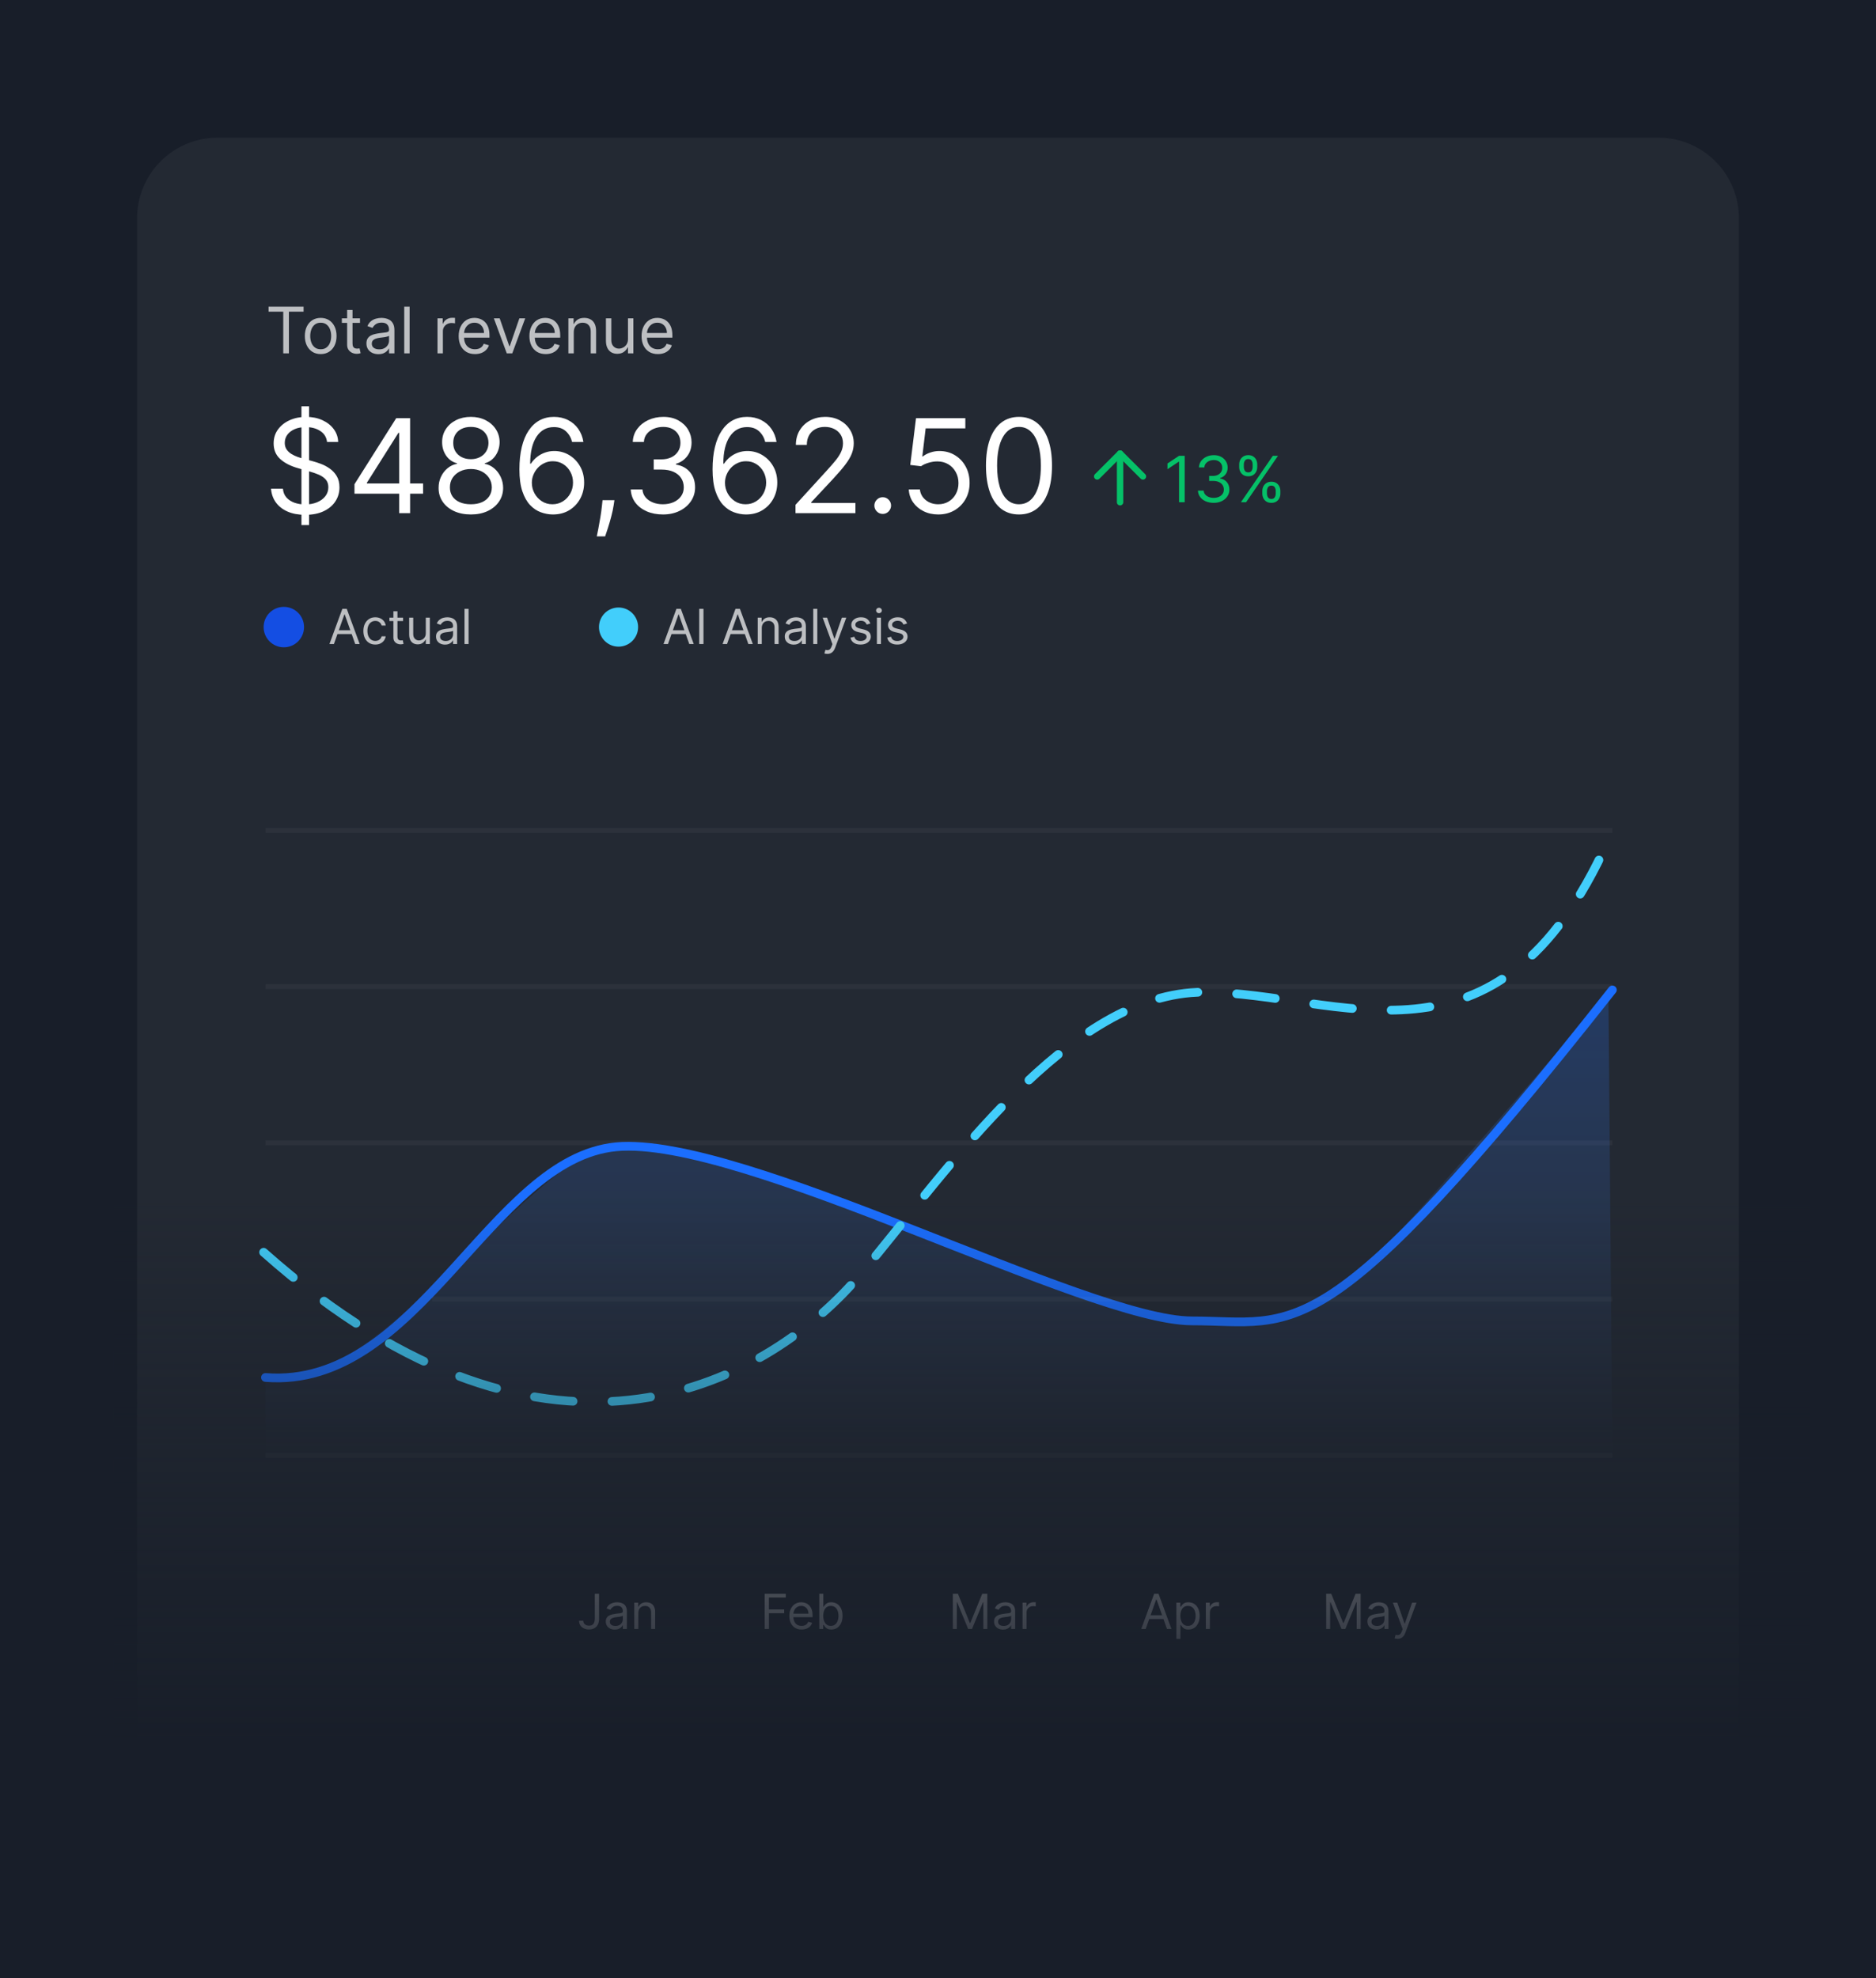 <svg width="388" height="409" viewBox="0 0 388 409" fill="none" xmlns="http://www.w3.org/2000/svg">
<rect width="388" height="409" fill="#181E29"/>
<path d="M28.355 45.125C28.355 35.923 35.815 28.464 45.017 28.464H342.985C352.186 28.464 359.646 35.923 359.646 45.125V366.617C359.646 375.818 352.186 383.278 342.985 383.278H45.017C35.815 383.278 28.355 375.818 28.355 366.617V45.125Z" fill="white" fill-opacity="0.05"/>
<path opacity="0.7" d="M55.547 64.442V63.405H62.785V64.442H59.751V73.056H58.582V64.442H55.547ZM66.329 73.207C65.676 73.207 65.102 73.051 64.609 72.74C64.119 72.429 63.736 71.994 63.459 71.435C63.186 70.875 63.049 70.222 63.049 69.474C63.049 68.72 63.186 68.062 63.459 67.5C63.736 66.938 64.119 66.501 64.609 66.19C65.102 65.879 65.676 65.723 66.329 65.723C66.983 65.723 67.554 65.879 68.044 66.19C68.537 66.501 68.921 66.938 69.194 67.5C69.471 68.062 69.609 68.72 69.609 69.474C69.609 70.222 69.471 70.875 69.194 71.435C68.921 71.994 68.537 72.429 68.044 72.74C67.554 73.051 66.983 73.207 66.329 73.207ZM66.329 72.207C66.825 72.207 67.234 72.08 67.554 71.826C67.875 71.571 68.112 71.237 68.266 70.822C68.42 70.407 68.497 69.958 68.497 69.474C68.497 68.99 68.42 68.54 68.266 68.122C68.112 67.704 67.875 67.366 67.554 67.109C67.234 66.851 66.825 66.722 66.329 66.722C65.833 66.722 65.424 66.851 65.104 67.109C64.783 67.366 64.546 67.704 64.392 68.122C64.238 68.54 64.161 68.99 64.161 69.474C64.161 69.958 64.238 70.407 64.392 70.822C64.546 71.237 64.783 71.571 65.104 71.826C65.424 72.08 65.833 72.207 66.329 72.207ZM74.454 65.817V66.76H70.703V65.817H74.454ZM71.796 64.083H72.909V70.982C72.909 71.296 72.954 71.532 73.045 71.689C73.139 71.843 73.259 71.947 73.403 72C73.551 72.05 73.707 72.076 73.87 72.076C73.993 72.076 74.093 72.069 74.171 72.057C74.25 72.041 74.313 72.028 74.36 72.019L74.586 73.018C74.511 73.046 74.406 73.075 74.27 73.103C74.135 73.134 73.964 73.15 73.757 73.15C73.443 73.15 73.135 73.082 72.833 72.947C72.535 72.812 72.287 72.606 72.089 72.33C71.894 72.053 71.796 71.705 71.796 71.284V64.083ZM78.257 73.225C77.799 73.225 77.382 73.139 77.008 72.966C76.635 72.79 76.338 72.537 76.118 72.207C75.898 71.874 75.788 71.472 75.788 71.001C75.788 70.586 75.87 70.25 76.033 69.993C76.196 69.732 76.415 69.528 76.688 69.38C76.961 69.232 77.263 69.122 77.593 69.05C77.926 68.975 78.26 68.915 78.597 68.871C79.036 68.814 79.393 68.772 79.666 68.744C79.943 68.712 80.144 68.661 80.269 68.588C80.398 68.516 80.463 68.39 80.463 68.211V68.174C80.463 67.709 80.335 67.347 80.081 67.09C79.829 66.832 79.448 66.703 78.936 66.703C78.405 66.703 77.989 66.82 77.687 67.052C77.385 67.285 77.173 67.533 77.051 67.797L75.995 67.42C76.184 66.98 76.435 66.637 76.749 66.392C77.067 66.144 77.412 65.971 77.786 65.874C78.163 65.773 78.534 65.723 78.898 65.723C79.13 65.723 79.398 65.751 79.699 65.808C80.004 65.862 80.298 65.973 80.58 66.143C80.866 66.312 81.103 66.568 81.292 66.911C81.48 67.253 81.575 67.712 81.575 68.287V73.056H80.463V72.076H80.406C80.331 72.233 80.205 72.401 80.029 72.58C79.853 72.759 79.619 72.911 79.327 73.037C79.035 73.162 78.678 73.225 78.257 73.225ZM78.427 72.226C78.867 72.226 79.237 72.14 79.539 71.967C79.844 71.794 80.073 71.571 80.227 71.298C80.384 71.025 80.463 70.737 80.463 70.436V69.418C80.415 69.474 80.312 69.526 80.151 69.573C79.995 69.617 79.812 69.656 79.605 69.691C79.401 69.722 79.201 69.751 79.006 69.776C78.815 69.798 78.659 69.817 78.54 69.832C78.251 69.87 77.981 69.931 77.729 70.016C77.481 70.098 77.28 70.222 77.126 70.388C76.975 70.552 76.9 70.775 76.9 71.058C76.9 71.444 77.043 71.736 77.329 71.934C77.618 72.129 77.984 72.226 78.427 72.226ZM84.717 63.405V73.056H83.605V63.405H84.717ZM90.486 73.056V65.817H91.56V66.911H91.635C91.767 66.553 92.006 66.262 92.352 66.039C92.697 65.816 93.087 65.704 93.52 65.704C93.602 65.704 93.704 65.706 93.827 65.709C93.949 65.712 94.042 65.717 94.105 65.723V66.854C94.067 66.845 93.981 66.831 93.846 66.812C93.714 66.79 93.574 66.779 93.426 66.779C93.074 66.779 92.76 66.853 92.484 67C92.21 67.145 91.994 67.346 91.834 67.603C91.676 67.858 91.598 68.148 91.598 68.475V73.056H90.486ZM98.238 73.207C97.54 73.207 96.939 73.052 96.433 72.745C95.93 72.434 95.542 72 95.269 71.444C94.999 70.885 94.864 70.234 94.864 69.493C94.864 68.752 94.999 68.098 95.269 67.533C95.542 66.964 95.922 66.521 96.409 66.204C96.899 65.883 97.471 65.723 98.124 65.723C98.501 65.723 98.874 65.786 99.241 65.912C99.609 66.037 99.943 66.242 100.245 66.524C100.547 66.804 100.787 67.175 100.966 67.636C101.145 68.098 101.235 68.667 101.235 69.342V69.814H95.655V68.852H100.104C100.104 68.444 100.022 68.079 99.859 67.759C99.698 67.439 99.469 67.186 99.171 67C98.875 66.815 98.527 66.722 98.124 66.722C97.681 66.722 97.298 66.832 96.975 67.052C96.654 67.269 96.408 67.552 96.235 67.9C96.062 68.249 95.976 68.623 95.976 69.022V69.663C95.976 70.209 96.07 70.673 96.258 71.053C96.45 71.43 96.716 71.717 97.055 71.915C97.394 72.11 97.788 72.207 98.238 72.207C98.53 72.207 98.794 72.167 99.029 72.085C99.268 72 99.474 71.874 99.647 71.708C99.819 71.538 99.953 71.328 100.047 71.076L101.122 71.378C101.008 71.743 100.818 72.063 100.551 72.339C100.284 72.613 99.954 72.826 99.562 72.98C99.169 73.131 98.728 73.207 98.238 73.207ZM108.625 65.817L105.948 73.056H104.817L102.141 65.817H103.347L105.345 71.585H105.42L107.418 65.817H108.625ZM112.868 73.207C112.171 73.207 111.569 73.052 111.063 72.745C110.561 72.434 110.173 72 109.899 71.444C109.629 70.885 109.494 70.234 109.494 69.493C109.494 68.752 109.629 68.098 109.899 67.533C110.173 66.964 110.553 66.521 111.04 66.204C111.53 65.883 112.102 65.723 112.755 65.723C113.132 65.723 113.504 65.786 113.872 65.912C114.24 66.037 114.574 66.242 114.876 66.524C115.177 66.804 115.418 67.175 115.597 67.636C115.776 68.098 115.865 68.667 115.865 69.342V69.814H110.286V68.852H114.734C114.734 68.444 114.653 68.079 114.489 67.759C114.329 67.439 114.1 67.186 113.801 67C113.506 66.815 113.157 66.722 112.755 66.722C112.312 66.722 111.929 66.832 111.605 67.052C111.285 67.269 111.038 67.552 110.866 67.9C110.693 68.249 110.606 68.623 110.606 69.022V69.663C110.606 70.209 110.701 70.673 110.889 71.053C111.081 71.43 111.346 71.717 111.685 71.915C112.025 72.11 112.419 72.207 112.868 72.207C113.16 72.207 113.424 72.167 113.66 72.085C113.899 72 114.104 71.874 114.277 71.708C114.45 71.538 114.584 71.328 114.678 71.076L115.752 71.378C115.639 71.743 115.449 72.063 115.182 72.339C114.915 72.613 114.585 72.826 114.192 72.98C113.8 73.131 113.358 73.207 112.868 73.207ZM118.669 68.701V73.056H117.557V65.817H118.631V66.948H118.726C118.895 66.581 119.153 66.286 119.499 66.062C119.844 65.836 120.29 65.723 120.837 65.723C121.327 65.723 121.756 65.824 122.123 66.025C122.491 66.223 122.777 66.524 122.981 66.93C123.185 67.332 123.287 67.841 123.287 68.456V73.056H122.175V68.532C122.175 67.963 122.028 67.52 121.732 67.203C121.437 66.882 121.032 66.722 120.516 66.722C120.161 66.722 119.844 66.799 119.565 66.953C119.288 67.107 119.07 67.332 118.909 67.627C118.749 67.922 118.669 68.281 118.669 68.701ZM129.881 70.096V65.817H130.993V73.056H129.881V71.831H129.806C129.636 72.198 129.372 72.511 129.014 72.768C128.656 73.023 128.203 73.15 127.657 73.15C127.204 73.15 126.802 73.051 126.45 72.853C126.099 72.652 125.822 72.35 125.621 71.948C125.42 71.543 125.319 71.032 125.319 70.417V65.817H126.432V70.341C126.432 70.869 126.579 71.29 126.875 71.604C127.173 71.918 127.553 72.076 128.015 72.076C128.291 72.076 128.573 72.005 128.858 71.863C129.147 71.722 129.389 71.505 129.584 71.213C129.782 70.921 129.881 70.549 129.881 70.096ZM136.065 73.207C135.367 73.207 134.766 73.052 134.26 72.745C133.757 72.434 133.369 72 133.096 71.444C132.826 70.885 132.691 70.234 132.691 69.493C132.691 68.752 132.826 68.098 133.096 67.533C133.369 66.964 133.749 66.521 134.236 66.204C134.727 65.883 135.298 65.723 135.952 65.723C136.329 65.723 136.701 65.786 137.069 65.912C137.436 66.037 137.771 66.242 138.072 66.524C138.374 66.804 138.614 67.175 138.793 67.636C138.972 68.098 139.062 68.667 139.062 69.342V69.814H133.482V68.852H137.931C137.931 68.444 137.849 68.079 137.686 67.759C137.526 67.439 137.296 67.186 136.998 67C136.703 66.815 136.354 66.722 135.952 66.722C135.509 66.722 135.126 66.832 134.802 67.052C134.481 67.269 134.235 67.552 134.062 67.9C133.889 68.249 133.803 68.623 133.803 69.022V69.663C133.803 70.209 133.897 70.673 134.086 71.053C134.277 71.43 134.543 71.717 134.882 71.915C135.221 72.11 135.616 72.207 136.065 72.207C136.357 72.207 136.621 72.167 136.857 72.085C137.095 72 137.301 71.874 137.474 71.708C137.647 71.538 137.78 71.328 137.874 71.076L138.949 71.378C138.836 71.743 138.646 72.063 138.379 72.339C138.112 72.613 137.782 72.826 137.389 72.98C136.996 73.131 136.555 73.207 136.065 73.207Z" fill="white"/>
<path d="M62.347 108.552V84.006H63.92V108.552H62.347ZM67.64 91.37C67.525 90.398 67.058 89.644 66.24 89.107C65.422 88.57 64.418 88.302 63.229 88.302C62.36 88.302 61.599 88.442 60.947 88.724C60.302 89.005 59.797 89.392 59.432 89.884C59.075 90.376 58.896 90.935 58.896 91.562C58.896 92.086 59.02 92.537 59.27 92.914C59.525 93.284 59.851 93.594 60.248 93.844C60.644 94.087 61.059 94.288 61.494 94.448C61.929 94.601 62.328 94.726 62.693 94.822L64.687 95.359C65.198 95.493 65.767 95.678 66.394 95.915C67.026 96.151 67.63 96.474 68.206 96.883C68.787 97.286 69.267 97.803 69.644 98.436C70.021 99.069 70.21 99.846 70.21 100.766C70.21 101.827 69.931 102.786 69.375 103.643C68.826 104.499 68.02 105.18 66.959 105.685C65.904 106.19 64.623 106.442 63.114 106.442C61.708 106.442 60.49 106.215 59.461 105.762C58.439 105.308 57.633 104.675 57.045 103.863C56.463 103.051 56.134 102.109 56.057 101.035H58.512C58.576 101.776 58.825 102.39 59.26 102.876C59.701 103.355 60.257 103.713 60.928 103.95C61.606 104.18 62.334 104.295 63.114 104.295C64.022 104.295 64.837 104.148 65.559 103.854C66.282 103.553 66.854 103.138 67.276 102.607C67.697 102.07 67.908 101.444 67.908 100.728C67.908 100.076 67.726 99.545 67.362 99.136C66.998 98.727 66.518 98.395 65.924 98.139C65.329 97.883 64.687 97.66 63.996 97.468L61.58 96.778C60.046 96.337 58.832 95.707 57.937 94.889C57.042 94.071 56.594 93 56.594 91.677C56.594 90.577 56.892 89.618 57.486 88.8C58.087 87.976 58.892 87.337 59.902 86.883C60.919 86.422 62.053 86.192 63.306 86.192C64.572 86.192 65.697 86.419 66.681 86.873C67.665 87.321 68.445 87.934 69.021 88.714C69.602 89.494 69.909 90.379 69.941 91.37H67.64ZM73.314 102.07V100.114L81.943 86.461H83.362V89.491H82.403L75.883 99.808V99.961H87.504V102.07H73.314ZM82.557 106.097V101.476V100.565V86.461H84.819V106.097H82.557ZM97.387 106.366C96.07 106.366 94.907 106.132 93.897 105.666C92.893 105.193 92.11 104.544 91.548 103.719C90.985 102.888 90.707 101.942 90.714 100.881C90.707 100.05 90.87 99.283 91.203 98.58C91.535 97.871 91.989 97.279 92.564 96.806C93.146 96.327 93.795 96.023 94.51 95.895V95.781C93.571 95.538 92.823 95.01 92.267 94.198C91.711 93.38 91.436 92.45 91.442 91.408C91.436 90.411 91.688 89.519 92.2 88.733C92.711 87.947 93.414 87.327 94.309 86.873C95.21 86.419 96.236 86.192 97.387 86.192C98.525 86.192 99.541 86.419 100.436 86.873C101.331 87.327 102.034 87.947 102.545 88.733C103.063 89.519 103.325 90.411 103.331 91.408C103.325 92.45 103.041 93.38 102.478 94.198C101.922 95.01 101.184 95.538 100.263 95.781V95.895C100.973 96.023 101.612 96.327 102.181 96.806C102.75 97.279 103.204 97.871 103.542 98.58C103.881 99.283 104.054 100.05 104.06 100.881C104.054 101.942 103.766 102.888 103.197 103.719C102.635 104.544 101.852 105.193 100.848 105.666C99.851 106.132 98.697 106.366 97.387 106.366ZM97.387 104.256C98.275 104.256 99.042 104.112 99.688 103.825C100.334 103.537 100.832 103.131 101.184 102.607C101.535 102.083 101.714 101.469 101.721 100.766C101.714 100.025 101.523 99.37 101.145 98.801C100.768 98.232 100.254 97.784 99.602 97.458C98.956 97.132 98.218 96.969 97.387 96.969C96.549 96.969 95.802 97.132 95.143 97.458C94.491 97.784 93.977 98.232 93.6 98.801C93.229 99.37 93.047 100.025 93.053 100.766C93.047 101.469 93.216 102.083 93.561 102.607C93.913 103.131 94.415 103.537 95.067 103.825C95.719 104.112 96.492 104.256 97.387 104.256ZM97.387 94.937C98.09 94.937 98.713 94.796 99.257 94.515C99.806 94.234 100.238 93.841 100.551 93.335C100.864 92.831 101.024 92.239 101.03 91.562C101.024 90.897 100.867 90.319 100.561 89.826C100.254 89.328 99.829 88.944 99.285 88.676C98.742 88.401 98.109 88.263 97.387 88.263C96.652 88.263 96.009 88.401 95.46 88.676C94.91 88.944 94.485 89.328 94.184 89.826C93.884 90.319 93.737 90.897 93.743 91.562C93.737 92.239 93.887 92.831 94.194 93.335C94.507 93.841 94.939 94.234 95.489 94.515C96.038 94.796 96.671 94.937 97.387 94.937ZM114.255 106.366C113.449 106.353 112.644 106.2 111.839 105.905C111.033 105.611 110.298 105.116 109.633 104.419C108.968 103.716 108.435 102.767 108.032 101.572C107.629 100.37 107.428 98.861 107.428 97.046C107.428 95.308 107.591 93.767 107.917 92.425C108.243 91.076 108.716 89.941 109.336 89.021C109.956 88.094 110.704 87.391 111.58 86.912C112.462 86.432 113.456 86.192 114.562 86.192C115.661 86.192 116.639 86.413 117.495 86.854C118.358 87.289 119.062 87.896 119.605 88.676C120.148 89.456 120.5 90.354 120.66 91.37H118.32C118.103 90.488 117.681 89.756 117.054 89.174C116.428 88.593 115.597 88.302 114.562 88.302C113.04 88.302 111.842 88.963 110.966 90.287C110.097 91.61 109.659 93.466 109.652 95.857H109.806C110.164 95.314 110.589 94.85 111.081 94.467C111.58 94.077 112.129 93.777 112.73 93.566C113.331 93.355 113.967 93.249 114.638 93.249C115.763 93.249 116.792 93.531 117.726 94.093C118.659 94.649 119.407 95.419 119.969 96.404C120.532 97.382 120.813 98.504 120.813 99.769C120.813 100.984 120.541 102.096 119.998 103.106C119.455 104.109 118.691 104.908 117.706 105.503C116.728 106.091 115.578 106.378 114.255 106.366ZM114.255 104.256C115.06 104.256 115.782 104.055 116.422 103.652C117.067 103.25 117.575 102.709 117.946 102.032C118.323 101.354 118.512 100.6 118.512 99.769C118.512 98.957 118.33 98.219 117.965 97.554C117.607 96.883 117.112 96.349 116.479 95.953C115.853 95.557 115.137 95.359 114.331 95.359C113.724 95.359 113.158 95.48 112.634 95.723C112.11 95.959 111.65 96.285 111.254 96.701C110.864 97.116 110.557 97.593 110.333 98.129C110.109 98.66 109.998 99.219 109.998 99.808C109.998 100.587 110.18 101.316 110.544 101.994C110.915 102.671 111.42 103.218 112.059 103.633C112.705 104.049 113.437 104.256 114.255 104.256ZM127.074 103.413L126.921 104.448C126.812 105.177 126.646 105.957 126.422 106.788C126.205 107.619 125.978 108.402 125.741 109.137C125.505 109.872 125.31 110.457 125.156 110.891H123.43C123.514 110.482 123.622 109.942 123.756 109.271C123.891 108.6 124.025 107.849 124.159 107.018C124.3 106.193 124.415 105.349 124.504 104.486L124.619 103.413H127.074ZM137.125 106.366C135.859 106.366 134.731 106.148 133.74 105.714C132.756 105.279 131.973 104.675 131.391 103.902C130.816 103.122 130.502 102.217 130.451 101.188H132.868C132.919 101.821 133.136 102.367 133.52 102.828C133.903 103.282 134.405 103.633 135.025 103.882C135.645 104.132 136.332 104.256 137.086 104.256C137.93 104.256 138.678 104.109 139.33 103.815C139.982 103.521 140.493 103.112 140.864 102.588C141.235 102.064 141.42 101.457 141.42 100.766C141.42 100.044 141.241 99.408 140.883 98.858C140.525 98.302 140.001 97.868 139.311 97.554C138.62 97.241 137.777 97.084 136.779 97.084H135.207V94.975H136.779C137.559 94.975 138.243 94.834 138.831 94.553C139.426 94.272 139.889 93.876 140.222 93.364C140.56 92.853 140.73 92.252 140.73 91.562C140.73 90.897 140.583 90.319 140.289 89.826C139.995 89.334 139.579 88.951 139.042 88.676C138.512 88.401 137.885 88.263 137.163 88.263C136.485 88.263 135.846 88.388 135.245 88.637C134.651 88.88 134.165 89.235 133.788 89.702C133.411 90.162 133.206 90.718 133.174 91.37H130.873C130.912 90.341 131.222 89.44 131.803 88.666C132.385 87.886 133.146 87.279 134.085 86.844C135.031 86.41 136.07 86.192 137.201 86.192C138.416 86.192 139.458 86.439 140.327 86.931C141.196 87.416 141.864 88.059 142.331 88.858C142.798 89.657 143.031 90.52 143.031 91.447C143.031 92.552 142.74 93.495 142.158 94.275C141.583 95.055 140.8 95.595 139.809 95.895V96.049C141.049 96.254 142.018 96.781 142.714 97.631C143.411 98.475 143.76 99.52 143.76 100.766C143.76 101.834 143.469 102.793 142.887 103.643C142.312 104.486 141.526 105.151 140.528 105.637C139.531 106.123 138.397 106.366 137.125 106.366ZM154.201 106.366C153.396 106.353 152.59 106.2 151.785 105.905C150.979 105.611 150.244 105.116 149.58 104.419C148.915 103.716 148.381 102.767 147.978 101.572C147.576 100.37 147.374 98.861 147.374 97.046C147.374 95.308 147.537 93.767 147.863 92.425C148.189 91.076 148.662 89.941 149.282 89.021C149.902 88.094 150.65 87.391 151.526 86.912C152.408 86.432 153.402 86.192 154.508 86.192C155.607 86.192 156.585 86.413 157.442 86.854C158.305 87.289 159.008 87.896 159.551 88.676C160.094 89.456 160.446 90.354 160.606 91.37H158.266C158.049 90.488 157.627 89.756 157.001 89.174C156.374 88.593 155.543 88.302 154.508 88.302C152.987 88.302 151.788 88.963 150.912 90.287C150.043 91.61 149.605 93.466 149.599 95.857H149.752C150.11 95.314 150.535 94.85 151.027 94.467C151.526 94.077 152.076 93.777 152.676 93.566C153.277 93.355 153.913 93.249 154.585 93.249C155.71 93.249 156.739 93.531 157.672 94.093C158.605 94.649 159.353 95.419 159.915 96.404C160.478 97.382 160.759 98.504 160.759 99.769C160.759 100.984 160.488 102.096 159.944 103.106C159.401 104.109 158.637 104.908 157.653 105.503C156.675 106.091 155.524 106.378 154.201 106.366ZM154.201 104.256C155.006 104.256 155.729 104.055 156.368 103.652C157.013 103.25 157.522 102.709 157.892 102.032C158.27 101.354 158.458 100.6 158.458 99.769C158.458 98.957 158.276 98.219 157.912 97.554C157.554 96.883 157.058 96.349 156.425 95.953C155.799 95.557 155.083 95.359 154.278 95.359C153.67 95.359 153.105 95.48 152.581 95.723C152.056 95.959 151.596 96.285 151.2 96.701C150.81 97.116 150.503 97.593 150.279 98.129C150.056 98.66 149.944 99.219 149.944 99.808C149.944 100.587 150.126 101.316 150.49 101.994C150.861 102.671 151.366 103.218 152.005 103.633C152.651 104.049 153.383 104.256 154.201 104.256ZM164.53 106.097V104.371L171.011 97.276C171.772 96.445 172.398 95.723 172.891 95.109C173.383 94.489 173.747 93.908 173.984 93.364C174.226 92.815 174.348 92.239 174.348 91.638C174.348 90.948 174.182 90.35 173.849 89.846C173.523 89.341 173.076 88.951 172.507 88.676C171.938 88.401 171.299 88.263 170.589 88.263C169.835 88.263 169.177 88.42 168.614 88.733C168.058 89.04 167.627 89.472 167.32 90.028C167.019 90.584 166.869 91.236 166.869 91.984H164.606C164.606 90.833 164.872 89.823 165.402 88.954C165.933 88.084 166.655 87.407 167.569 86.921C168.49 86.435 169.522 86.192 170.666 86.192C171.817 86.192 172.836 86.435 173.725 86.921C174.613 87.407 175.31 88.062 175.815 88.887C176.32 89.711 176.572 90.629 176.572 91.638C176.572 92.361 176.441 93.067 176.179 93.757C175.924 94.441 175.476 95.205 174.837 96.049C174.204 96.886 173.325 97.909 172.2 99.117L167.79 103.834V103.988H176.918V106.097H164.53ZM182.565 106.251C182.092 106.251 181.686 106.081 181.347 105.742C181.008 105.404 180.839 104.998 180.839 104.525C180.839 104.052 181.008 103.646 181.347 103.307C181.686 102.968 182.092 102.799 182.565 102.799C183.038 102.799 183.444 102.968 183.783 103.307C184.121 103.646 184.291 104.052 184.291 104.525C184.291 104.838 184.211 105.126 184.051 105.388C183.898 105.65 183.69 105.861 183.428 106.021C183.172 106.174 182.884 106.251 182.565 106.251ZM194.054 106.366C192.929 106.366 191.916 106.142 191.014 105.695C190.113 105.247 189.391 104.633 188.847 103.854C188.304 103.074 188.007 102.185 187.956 101.188H190.257C190.346 102.077 190.749 102.812 191.465 103.393C192.187 103.969 193.05 104.256 194.054 104.256C194.859 104.256 195.575 104.068 196.202 103.691C196.834 103.313 197.33 102.796 197.688 102.137C198.052 101.473 198.234 100.722 198.234 99.884C198.234 99.028 198.046 98.264 197.669 97.593C197.298 96.915 196.786 96.381 196.134 95.991C195.482 95.602 194.738 95.403 193.9 95.397C193.3 95.391 192.683 95.483 192.05 95.675C191.417 95.86 190.896 96.1 190.487 96.394L188.263 96.126L189.452 86.461H199.653V88.57H191.446L190.756 94.361H190.871C191.273 94.042 191.778 93.777 192.385 93.566C192.993 93.355 193.626 93.249 194.284 93.249C195.486 93.249 196.556 93.537 197.496 94.112C198.442 94.681 199.183 95.461 199.72 96.452C200.264 97.442 200.535 98.574 200.535 99.846C200.535 101.099 200.254 102.217 199.692 103.202C199.135 104.18 198.368 104.953 197.39 105.522C196.412 106.084 195.3 106.366 194.054 106.366ZM210.749 106.366C209.304 106.366 208.074 105.973 207.058 105.186C206.041 104.394 205.265 103.246 204.728 101.744C204.191 100.236 203.922 98.414 203.922 96.279C203.922 94.157 204.191 92.345 204.728 90.843C205.271 89.334 206.051 88.183 207.067 87.391C208.09 86.592 209.317 86.192 210.749 86.192C212.181 86.192 213.405 86.592 214.421 87.391C215.444 88.183 216.224 89.334 216.761 90.843C217.304 92.345 217.576 94.157 217.576 96.279C217.576 98.414 217.307 100.236 216.77 101.744C216.233 103.246 215.457 104.394 214.44 105.186C213.424 105.973 212.194 106.366 210.749 106.366ZM210.749 104.256C212.181 104.256 213.293 103.566 214.086 102.185C214.878 100.805 215.275 98.836 215.275 96.279C215.275 94.579 215.092 93.131 214.728 91.936C214.37 90.74 213.852 89.829 213.175 89.203C212.504 88.577 211.695 88.263 210.749 88.263C209.33 88.263 208.221 88.963 207.422 90.363C206.623 91.757 206.223 93.729 206.223 96.279C206.223 97.979 206.402 99.424 206.76 100.613C207.118 101.802 207.633 102.706 208.304 103.326C208.982 103.946 209.797 104.256 210.749 104.256Z" fill="white"/>
<line opacity="0.04" x1="54.906" y1="171.703" x2="333.477" y2="171.703" stroke="white"/>
<line opacity="0.04" x1="54.906" y1="203.996" x2="333.474" y2="203.996" stroke="white"/>
<line opacity="0.04" x1="54.906" y1="236.289" x2="333.474" y2="236.289" stroke="white"/>
<path d="M126.432 236.343C109.841 240.016 74.898 290.191 54.906 284.794V301.375H333.475L332.66 205.426C272.077 274.467 275.378 275.188 248.031 273.093C220.684 270.999 143.024 232.67 126.432 236.343Z" fill="url(#paint0_linear_2782_38970)" fill-opacity="0.27"/>
<path d="M54.906 284.795C86.662 287.311 101.363 239.554 127.426 237.103C153.488 234.653 224.91 273.094 246.539 273.094C268.169 273.094 273.482 280.687 333.475 204.666" stroke="#1B6EFF" stroke-width="1.8" stroke-linecap="round"/>
<path d="M54.523 258.905C114.67 312.308 160.015 284.865 178.064 263.355C196.114 241.846 221.068 205.132 248.943 205.132C276.818 205.132 309.671 224.784 332.584 173.828" stroke="#42CEFB" stroke-width="1.8" stroke-linecap="round" stroke-dasharray="8.04 8.04"/>
<line opacity="0.04" x1="89.356" y1="268.582" x2="333.477" y2="268.582" stroke="white"/>
<line opacity="0.04" x1="54.906" y1="300.875" x2="333.474" y2="300.875" stroke="white"/>
<path opacity="0.7" d="M123.018 329.52H123.898V334.719C123.898 335.183 123.813 335.577 123.643 335.902C123.472 336.226 123.232 336.472 122.922 336.64C122.612 336.808 122.246 336.892 121.824 336.892C121.427 336.892 121.073 336.82 120.763 336.676C120.452 336.529 120.209 336.321 120.031 336.051C119.854 335.781 119.765 335.46 119.765 335.088H120.631C120.631 335.294 120.682 335.474 120.784 335.628C120.888 335.78 121.03 335.898 121.21 335.983C121.39 336.069 121.595 336.111 121.824 336.111C122.078 336.111 122.293 336.058 122.471 335.951C122.648 335.845 122.783 335.689 122.876 335.483C122.97 335.274 123.018 335.02 123.018 334.719V329.52ZM127.155 336.921C126.809 336.921 126.495 336.856 126.214 336.725C125.932 336.593 125.708 336.402 125.542 336.154C125.377 335.903 125.294 335.6 125.294 335.245C125.294 334.932 125.355 334.679 125.479 334.485C125.602 334.288 125.766 334.134 125.972 334.023C126.178 333.912 126.405 333.829 126.654 333.775C126.905 333.718 127.157 333.673 127.41 333.64C127.742 333.597 128.01 333.565 128.216 333.544C128.425 333.52 128.576 333.481 128.671 333.426C128.768 333.372 128.817 333.277 128.817 333.142V333.114C128.817 332.764 128.721 332.491 128.529 332.297C128.34 332.103 128.052 332.006 127.666 332.006C127.266 332.006 126.952 332.094 126.725 332.269C126.498 332.444 126.338 332.631 126.246 332.83L125.45 332.546C125.592 332.214 125.782 331.956 126.018 331.772C126.257 331.585 126.518 331.454 126.8 331.381C127.084 331.305 127.363 331.267 127.638 331.267C127.813 331.267 128.014 331.289 128.241 331.331C128.471 331.372 128.692 331.456 128.905 331.583C129.121 331.711 129.3 331.904 129.442 332.162C129.584 332.42 129.655 332.766 129.655 333.199V336.793H128.817V336.054H128.774C128.717 336.173 128.622 336.299 128.49 336.434C128.357 336.569 128.181 336.684 127.961 336.779C127.741 336.873 127.472 336.921 127.155 336.921ZM127.282 336.168C127.614 336.168 127.893 336.103 128.121 335.973C128.35 335.842 128.523 335.674 128.639 335.468C128.757 335.262 128.817 335.046 128.817 334.819V334.051C128.781 334.094 128.703 334.133 128.582 334.169C128.464 334.202 128.327 334.231 128.17 334.257C128.016 334.281 127.866 334.302 127.719 334.321C127.575 334.338 127.458 334.352 127.368 334.364C127.15 334.392 126.946 334.439 126.757 334.502C126.57 334.564 126.418 334.658 126.302 334.783C126.189 334.906 126.132 335.074 126.132 335.287C126.132 335.578 126.24 335.799 126.455 335.948C126.673 336.095 126.949 336.168 127.282 336.168ZM132.022 333.512V336.793H131.184V331.338H131.994V332.191H132.065C132.193 331.914 132.387 331.691 132.647 331.523C132.908 331.353 133.244 331.267 133.656 331.267C134.025 331.267 134.348 331.343 134.625 331.495C134.902 331.644 135.118 331.871 135.272 332.176C135.426 332.48 135.502 332.863 135.502 333.327V336.793H134.664V333.384C134.664 332.955 134.553 332.622 134.331 332.382C134.108 332.141 133.803 332.02 133.414 332.02C133.147 332.02 132.908 332.078 132.697 332.194C132.489 332.31 132.324 332.48 132.203 332.702C132.083 332.925 132.022 333.194 132.022 333.512Z" fill="white"/>
<path opacity="0.7" d="M158.155 336.793V329.52H162.515V330.301H159.035V332.759H162.189V333.54H159.035V336.793H158.155ZM165.797 336.907C165.271 336.907 164.818 336.791 164.436 336.559C164.058 336.324 163.765 335.998 163.559 335.578C163.356 335.157 163.254 334.667 163.254 334.108C163.254 333.55 163.356 333.057 163.559 332.631C163.765 332.203 164.052 331.869 164.419 331.63C164.788 331.388 165.219 331.267 165.711 331.267C165.995 331.267 166.276 331.315 166.553 331.409C166.83 331.504 167.082 331.658 167.309 331.871C167.537 332.082 167.718 332.361 167.853 332.709C167.988 333.057 168.055 333.486 168.055 333.995V334.35H163.851V333.625H167.203C167.203 333.318 167.141 333.043 167.018 332.801C166.897 332.56 166.725 332.369 166.5 332.23C166.277 332.09 166.014 332.02 165.711 332.02C165.378 332.02 165.089 332.103 164.845 332.269C164.603 332.432 164.418 332.645 164.287 332.908C164.157 333.171 164.092 333.453 164.092 333.753V334.236C164.092 334.648 164.163 334.997 164.305 335.284C164.45 335.568 164.65 335.784 164.905 335.934C165.161 336.08 165.458 336.154 165.797 336.154C166.017 336.154 166.216 336.123 166.393 336.061C166.573 335.998 166.728 335.903 166.858 335.777C166.989 335.65 167.089 335.491 167.16 335.301L167.97 335.529C167.885 335.803 167.741 336.045 167.54 336.253C167.339 336.459 167.09 336.62 166.794 336.736C166.499 336.85 166.166 336.907 165.797 336.907ZM169.444 336.793V329.52H170.282V332.205H170.353C170.414 332.11 170.499 331.989 170.608 331.843C170.72 331.694 170.878 331.561 171.084 331.445C171.293 331.327 171.574 331.267 171.929 331.267C172.389 331.267 172.793 331.382 173.144 331.612C173.494 331.842 173.768 332.167 173.964 332.588C174.161 333.01 174.259 333.507 174.259 334.08C174.259 334.658 174.161 335.158 173.964 335.582C173.768 336.003 173.495 336.33 173.147 336.562C172.799 336.792 172.398 336.907 171.944 336.907C171.593 336.907 171.313 336.849 171.102 336.733C170.891 336.614 170.729 336.48 170.615 336.331C170.502 336.18 170.414 336.054 170.353 335.955H170.253V336.793H169.444ZM170.267 334.066C170.267 334.478 170.328 334.841 170.449 335.156C170.569 335.468 170.746 335.713 170.978 335.891C171.21 336.066 171.494 336.154 171.83 336.154C172.18 336.154 172.473 336.061 172.707 335.877C172.944 335.69 173.121 335.439 173.24 335.124C173.36 334.807 173.421 334.454 173.421 334.066C173.421 333.682 173.362 333.337 173.243 333.029C173.127 332.719 172.951 332.474 172.714 332.294C172.48 332.111 172.185 332.02 171.83 332.02C171.489 332.02 171.203 332.107 170.971 332.279C170.739 332.45 170.563 332.689 170.445 332.997C170.327 333.302 170.267 333.658 170.267 334.066Z" fill="white"/>
<path opacity="0.7" d="M197.069 329.52H198.12L200.591 335.557H200.677L203.148 329.52H204.199V336.793H203.376V331.267H203.305L201.032 336.793H200.236L197.964 331.267H197.893V336.793H197.069V329.52ZM207.457 336.921C207.111 336.921 206.797 336.856 206.516 336.725C206.234 336.593 206.01 336.402 205.844 336.154C205.679 335.903 205.596 335.6 205.596 335.245C205.596 334.932 205.657 334.679 205.781 334.485C205.904 334.288 206.068 334.134 206.274 334.023C206.48 333.912 206.707 333.829 206.956 333.775C207.207 333.718 207.459 333.673 207.712 333.64C208.044 333.597 208.312 333.565 208.518 333.544C208.727 333.52 208.878 333.481 208.973 333.426C209.07 333.372 209.119 333.277 209.119 333.142V333.114C209.119 332.764 209.023 332.491 208.831 332.297C208.642 332.103 208.354 332.006 207.968 332.006C207.568 332.006 207.254 332.094 207.027 332.269C206.8 332.444 206.64 332.631 206.548 332.83L205.752 332.546C205.894 332.214 206.084 331.956 206.32 331.772C206.559 331.585 206.82 331.454 207.102 331.381C207.386 331.305 207.665 331.267 207.94 331.267C208.115 331.267 208.316 331.289 208.543 331.331C208.773 331.372 208.994 331.456 209.207 331.583C209.423 331.711 209.602 331.904 209.744 332.162C209.886 332.42 209.957 332.766 209.957 333.199V336.793H209.119V336.054H209.076C209.019 336.173 208.924 336.299 208.792 336.434C208.659 336.569 208.483 336.684 208.263 336.779C208.043 336.873 207.774 336.921 207.457 336.921ZM207.585 336.168C207.916 336.168 208.195 336.103 208.423 335.973C208.652 335.842 208.825 335.674 208.941 335.468C209.059 335.262 209.119 335.046 209.119 334.819V334.051C209.083 334.094 209.005 334.133 208.884 334.169C208.766 334.202 208.629 334.231 208.472 334.257C208.318 334.281 208.168 334.302 208.021 334.321C207.877 334.338 207.76 334.352 207.67 334.364C207.452 334.392 207.248 334.439 207.059 334.502C206.872 334.564 206.72 334.658 206.604 334.783C206.491 334.906 206.434 335.074 206.434 335.287C206.434 335.578 206.542 335.799 206.757 335.948C206.975 336.095 207.251 336.168 207.585 336.168ZM211.486 336.793V331.338H212.296V332.162H212.353C212.452 331.892 212.632 331.673 212.893 331.505C213.153 331.337 213.447 331.253 213.773 331.253C213.835 331.253 213.912 331.254 214.004 331.257C214.096 331.259 214.166 331.263 214.214 331.267V332.12C214.185 332.113 214.12 332.102 214.018 332.088C213.919 332.071 213.814 332.063 213.702 332.063C213.437 332.063 213.2 332.118 212.992 332.23C212.786 332.339 212.623 332.49 212.502 332.684C212.384 332.876 212.324 333.095 212.324 333.341V336.793H211.486Z" fill="white"/>
<path opacity="0.7" d="M236.957 336.793H236.033L238.704 329.52H239.613L242.283 336.793H241.36L239.187 330.671H239.13L236.957 336.793ZM237.298 333.952H241.019V334.733H237.298V333.952ZM243.302 338.839V331.339H244.112V332.205H244.212C244.273 332.11 244.358 331.99 244.467 331.843C244.579 331.694 244.737 331.561 244.943 331.445C245.151 331.327 245.433 331.268 245.788 331.268C246.248 331.268 246.652 331.382 247.003 331.612C247.353 331.842 247.627 332.167 247.823 332.589C248.02 333.01 248.118 333.507 248.118 334.08C248.118 334.658 248.02 335.158 247.823 335.582C247.627 336.004 247.354 336.33 247.006 336.562C246.658 336.792 246.257 336.907 245.802 336.907C245.452 336.907 245.172 336.849 244.961 336.733C244.75 336.614 244.588 336.481 244.474 336.331C244.361 336.18 244.273 336.054 244.212 335.955H244.141V338.839H243.302ZM244.126 334.066C244.126 334.478 244.187 334.841 244.307 335.156C244.428 335.469 244.605 335.714 244.837 335.891C245.069 336.066 245.353 336.154 245.689 336.154C246.039 336.154 246.332 336.062 246.566 335.877C246.803 335.69 246.98 335.439 247.099 335.124C247.219 334.807 247.28 334.454 247.28 334.066C247.28 333.682 247.221 333.337 247.102 333.029C246.986 332.719 246.81 332.474 246.573 332.294C246.339 332.112 246.044 332.02 245.689 332.02C245.348 332.02 245.061 332.107 244.829 332.28C244.597 332.45 244.422 332.689 244.304 332.997C244.186 333.302 244.126 333.659 244.126 334.066ZM249.396 336.793V331.339H250.206V332.162H250.263C250.362 331.893 250.542 331.674 250.802 331.505C251.063 331.337 251.356 331.253 251.683 331.253C251.745 331.253 251.822 331.255 251.914 331.257C252.006 331.259 252.076 331.263 252.123 331.268V332.12C252.095 332.113 252.03 332.102 251.928 332.088C251.829 332.071 251.723 332.063 251.612 332.063C251.347 332.063 251.11 332.119 250.902 332.23C250.696 332.339 250.533 332.49 250.412 332.684C250.293 332.876 250.234 333.095 250.234 333.341V336.793H249.396Z" fill="white"/>
<path opacity="0.7" d="M274.284 329.52H275.335L277.806 335.557H277.892L280.363 329.52H281.414V336.793H280.591V331.267H280.519L278.247 336.793H277.451L275.179 331.267H275.108V336.793H274.284V329.52ZM284.672 336.921C284.326 336.921 284.012 336.856 283.731 336.725C283.449 336.593 283.225 336.402 283.059 336.154C282.894 335.903 282.811 335.6 282.811 335.245C282.811 334.932 282.872 334.679 282.996 334.485C283.119 334.288 283.283 334.134 283.489 334.023C283.695 333.912 283.922 333.829 284.171 333.775C284.422 333.718 284.674 333.673 284.927 333.64C285.259 333.597 285.527 333.565 285.733 333.544C285.942 333.52 286.093 333.481 286.188 333.426C286.285 333.372 286.334 333.277 286.334 333.142V333.114C286.334 332.764 286.238 332.491 286.046 332.297C285.857 332.103 285.569 332.006 285.183 332.006C284.783 332.006 284.469 332.094 284.242 332.269C284.015 332.444 283.855 332.631 283.763 332.83L282.967 332.546C283.109 332.214 283.299 331.956 283.535 331.772C283.774 331.585 284.035 331.454 284.317 331.381C284.601 331.305 284.88 331.267 285.155 331.267C285.33 331.267 285.531 331.289 285.758 331.331C285.988 331.372 286.209 331.456 286.422 331.583C286.638 331.711 286.817 331.904 286.959 332.162C287.101 332.42 287.172 332.766 287.172 333.199V336.793H286.334V336.054H286.291C286.234 336.173 286.139 336.299 286.007 336.434C285.874 336.569 285.698 336.684 285.478 336.779C285.258 336.873 284.989 336.921 284.672 336.921ZM284.799 336.168C285.131 336.168 285.41 336.103 285.638 335.973C285.867 335.842 286.04 335.674 286.156 335.468C286.274 335.262 286.334 335.046 286.334 334.819V334.051C286.298 334.094 286.22 334.133 286.099 334.169C285.981 334.202 285.844 334.231 285.687 334.257C285.533 334.281 285.383 334.302 285.236 334.321C285.092 334.338 284.975 334.352 284.885 334.364C284.667 334.392 284.463 334.439 284.274 334.502C284.087 334.564 283.935 334.658 283.819 334.783C283.706 334.906 283.649 335.074 283.649 335.287C283.649 335.578 283.757 335.799 283.972 335.948C284.19 336.095 284.466 336.168 284.799 336.168ZM289.046 338.838C288.904 338.838 288.777 338.827 288.666 338.803C288.555 338.782 288.478 338.76 288.435 338.739L288.648 338C288.852 338.052 289.032 338.071 289.188 338.057C289.344 338.043 289.483 337.973 289.603 337.848C289.726 337.725 289.839 337.525 289.941 337.248L290.097 336.821L288.08 331.338H288.989L290.495 335.685H290.551L292.057 331.338H292.966L290.651 337.588C290.547 337.87 290.418 338.103 290.264 338.288C290.11 338.475 289.931 338.614 289.728 338.703C289.526 338.793 289.299 338.838 289.046 338.838Z" fill="white"/>
<circle cx="58.703" cy="129.649" r="4.18" fill="#144EE3"/>
<path opacity="0.7" d="M69.062 133.149H68.138L70.809 125.876H71.718L74.388 133.149H73.465L71.292 127.027H71.235L69.062 133.149ZM69.403 130.308H73.124V131.089H69.403V130.308ZM77.624 133.263C77.112 133.263 76.672 133.142 76.303 132.9C75.933 132.659 75.649 132.326 75.45 131.902C75.251 131.479 75.152 130.995 75.152 130.45C75.152 129.896 75.254 129.407 75.457 128.983C75.663 128.557 75.95 128.225 76.317 127.986C76.686 127.744 77.117 127.623 77.609 127.623C77.993 127.623 78.338 127.694 78.646 127.836C78.954 127.978 79.206 128.177 79.403 128.433C79.599 128.689 79.721 128.987 79.769 129.328H78.93C78.867 129.079 78.724 128.859 78.504 128.667C78.287 128.473 77.993 128.376 77.624 128.376C77.297 128.376 77.01 128.461 76.764 128.632C76.52 128.8 76.33 129.038 76.192 129.346C76.058 129.651 75.99 130.01 75.99 130.422C75.99 130.843 76.056 131.21 76.189 131.522C76.324 131.835 76.513 132.078 76.757 132.25C77.003 132.423 77.292 132.51 77.624 132.51C77.841 132.51 78.039 132.472 78.217 132.396C78.394 132.32 78.544 132.211 78.668 132.069C78.791 131.927 78.878 131.757 78.93 131.558H79.769C79.721 131.88 79.604 132.17 79.417 132.428C79.232 132.684 78.987 132.887 78.682 133.039C78.379 133.188 78.026 133.263 77.624 133.263ZM83.366 127.694V128.405H80.539V127.694H83.366ZM81.363 126.388H82.201V131.586C82.201 131.823 82.235 132.001 82.304 132.119C82.375 132.235 82.465 132.313 82.574 132.353C82.685 132.391 82.802 132.41 82.925 132.41C83.018 132.41 83.094 132.405 83.153 132.396C83.212 132.384 83.259 132.375 83.295 132.368L83.465 133.12C83.408 133.142 83.329 133.163 83.227 133.184C83.126 133.208 82.996 133.22 82.84 133.22C82.603 133.22 82.371 133.169 82.144 133.067C81.919 132.965 81.732 132.81 81.583 132.602C81.436 132.394 81.363 132.131 81.363 131.814V126.388ZM88.064 130.919V127.694H88.902V133.149H88.064V132.226H88.007C87.879 132.503 87.68 132.738 87.41 132.932C87.141 133.124 86.8 133.22 86.388 133.22C86.047 133.22 85.744 133.145 85.479 132.996C85.213 132.845 85.005 132.617 84.854 132.314C84.702 132.009 84.626 131.624 84.626 131.16V127.694H85.465V131.103C85.465 131.501 85.576 131.818 85.798 132.055C86.023 132.292 86.31 132.41 86.658 132.41C86.866 132.41 87.078 132.357 87.293 132.25C87.511 132.144 87.693 131.981 87.84 131.76C87.989 131.54 88.064 131.26 88.064 130.919ZM92.042 133.277C91.696 133.277 91.383 133.212 91.101 133.081C90.819 132.949 90.596 132.758 90.43 132.51C90.264 132.259 90.181 131.956 90.181 131.601C90.181 131.288 90.243 131.035 90.366 130.841C90.489 130.644 90.654 130.49 90.86 130.379C91.066 130.268 91.293 130.185 91.541 130.13C91.792 130.074 92.044 130.029 92.298 129.995C92.629 129.953 92.898 129.921 93.104 129.9C93.312 129.876 93.464 129.837 93.558 129.782C93.656 129.728 93.704 129.633 93.704 129.498V129.47C93.704 129.12 93.608 128.847 93.416 128.653C93.227 128.459 92.939 128.362 92.553 128.362C92.153 128.362 91.84 128.45 91.612 128.625C91.385 128.8 91.225 128.987 91.133 129.186L90.338 128.902C90.48 128.57 90.669 128.312 90.906 128.128C91.145 127.941 91.405 127.81 91.687 127.737C91.971 127.661 92.25 127.623 92.525 127.623C92.7 127.623 92.901 127.645 93.129 127.687C93.358 127.727 93.58 127.812 93.793 127.939C94.008 128.067 94.187 128.26 94.329 128.518C94.471 128.776 94.542 129.122 94.542 129.555V133.149H93.704V132.41H93.661C93.605 132.529 93.51 132.655 93.377 132.79C93.245 132.925 93.068 133.04 92.848 133.135C92.628 133.229 92.359 133.277 92.042 133.277ZM92.17 132.524C92.501 132.524 92.781 132.459 93.008 132.329C93.238 132.198 93.41 132.03 93.526 131.824C93.645 131.618 93.704 131.402 93.704 131.174V130.407C93.668 130.45 93.59 130.489 93.47 130.525C93.351 130.558 93.214 130.587 93.058 130.613C92.904 130.637 92.754 130.658 92.607 130.677C92.462 130.694 92.345 130.708 92.255 130.72C92.037 130.748 91.834 130.794 91.644 130.858C91.457 130.92 91.306 131.013 91.19 131.139C91.076 131.262 91.019 131.43 91.019 131.643C91.019 131.934 91.127 132.155 91.343 132.304C91.56 132.45 91.836 132.524 92.17 132.524ZM96.91 125.876V133.149H96.072V125.876H96.91Z" fill="white"/>
<circle cx="127.928" cy="129.649" r="4.046" fill="#42CEFB"/>
<path opacity="0.7" d="M138.154 133.149H137.23L139.901 125.876H140.81L143.48 133.149H142.557L140.384 127.027H140.327L138.154 133.149ZM138.494 130.308H142.216V131.089H138.494V130.308ZM145.494 125.876V133.149H144.613V125.876H145.494ZM150.37 133.149H149.447L152.118 125.876H153.027L155.697 133.149H154.774L152.6 127.027H152.544L150.37 133.149ZM150.711 130.308H154.433V131.089H150.711V130.308ZM157.554 129.868V133.149H156.716V127.694H157.526V128.547H157.597C157.725 128.27 157.919 128.047 158.179 127.879C158.44 127.709 158.776 127.623 159.188 127.623C159.557 127.623 159.88 127.699 160.157 127.851C160.434 128 160.65 128.227 160.804 128.532C160.958 128.835 161.034 129.219 161.034 129.683V133.149H160.196V129.74C160.196 129.311 160.085 128.977 159.863 128.738C159.64 128.497 159.335 128.376 158.946 128.376C158.679 128.376 158.44 128.434 158.229 128.55C158.021 128.666 157.856 128.835 157.735 129.058C157.615 129.28 157.554 129.55 157.554 129.868ZM164.171 133.277C163.825 133.277 163.512 133.212 163.23 133.081C162.948 132.949 162.724 132.758 162.559 132.51C162.393 132.259 162.31 131.956 162.31 131.601C162.31 131.288 162.372 131.035 162.495 130.841C162.618 130.644 162.782 130.49 162.988 130.379C163.194 130.268 163.422 130.185 163.67 130.13C163.921 130.074 164.173 130.029 164.427 129.995C164.758 129.953 165.027 129.921 165.233 129.9C165.441 129.876 165.593 129.837 165.687 129.782C165.784 129.728 165.833 129.633 165.833 129.498V129.47C165.833 129.12 165.737 128.847 165.545 128.653C165.356 128.459 165.068 128.362 164.682 128.362C164.282 128.362 163.969 128.45 163.741 128.625C163.514 128.8 163.354 128.987 163.262 129.186L162.466 128.902C162.608 128.57 162.798 128.312 163.035 128.128C163.274 127.941 163.534 127.81 163.816 127.737C164.1 127.661 164.379 127.623 164.654 127.623C164.829 127.623 165.03 127.645 165.258 127.687C165.487 127.727 165.709 127.812 165.922 127.939C166.137 128.067 166.316 128.26 166.458 128.518C166.6 128.776 166.671 129.122 166.671 129.555V133.149H165.833V132.41H165.79C165.733 132.529 165.639 132.655 165.506 132.79C165.374 132.925 165.197 133.04 164.977 133.135C164.757 133.229 164.488 133.277 164.171 133.277ZM164.299 132.524C164.63 132.524 164.91 132.459 165.137 132.329C165.367 132.198 165.539 132.03 165.655 131.824C165.774 131.618 165.833 131.402 165.833 131.174V130.407C165.797 130.45 165.719 130.489 165.599 130.525C165.48 130.558 165.343 130.587 165.187 130.613C165.033 130.637 164.882 130.658 164.736 130.677C164.591 130.694 164.474 130.708 164.384 130.72C164.166 130.748 163.963 130.794 163.773 130.858C163.586 130.92 163.435 131.013 163.319 131.139C163.205 131.262 163.148 131.43 163.148 131.643C163.148 131.934 163.256 132.155 163.471 132.304C163.689 132.45 163.965 132.524 164.299 132.524ZM169.039 125.876V133.149H168.201V125.876H169.039ZM171.113 135.194C170.971 135.194 170.845 135.182 170.733 135.159C170.622 135.138 170.545 135.116 170.503 135.095L170.716 134.356C170.919 134.408 171.099 134.427 171.256 134.413C171.412 134.399 171.55 134.329 171.671 134.204C171.794 134.08 171.907 133.88 172.008 133.603L172.165 133.177L170.148 127.694H171.057L172.562 132.041H172.619L174.125 127.694H175.034L172.719 133.944C172.614 134.226 172.485 134.459 172.331 134.644C172.178 134.831 171.999 134.969 171.795 135.059C171.594 135.149 171.367 135.194 171.113 135.194ZM180.004 128.916L179.251 129.129C179.204 129.004 179.134 128.882 179.041 128.763C178.951 128.642 178.828 128.543 178.672 128.465C178.516 128.387 178.316 128.348 178.072 128.348C177.738 128.348 177.46 128.425 177.237 128.579C177.017 128.73 176.907 128.923 176.907 129.157C176.907 129.366 176.983 129.53 177.134 129.651C177.286 129.772 177.523 129.872 177.845 129.953L178.654 130.152C179.142 130.27 179.505 130.451 179.744 130.695C179.984 130.937 180.103 131.248 180.103 131.629C180.103 131.941 180.013 132.221 179.833 132.467C179.656 132.713 179.407 132.907 179.088 133.049C178.768 133.191 178.396 133.263 177.972 133.263C177.416 133.263 176.956 133.142 176.591 132.9C176.227 132.659 175.996 132.306 175.899 131.842L176.694 131.643C176.77 131.937 176.913 132.157 177.124 132.304C177.337 132.45 177.615 132.524 177.958 132.524C178.349 132.524 178.659 132.441 178.889 132.275C179.121 132.107 179.237 131.906 179.237 131.672C179.237 131.482 179.17 131.324 179.038 131.196C178.905 131.066 178.702 130.968 178.427 130.905L177.518 130.691C177.018 130.573 176.651 130.39 176.417 130.141C176.185 129.89 176.069 129.576 176.069 129.2C176.069 128.892 176.155 128.62 176.328 128.383C176.503 128.146 176.741 127.961 177.042 127.826C177.345 127.691 177.688 127.623 178.072 127.623C178.612 127.623 179.035 127.742 179.343 127.978C179.653 128.215 179.874 128.528 180.004 128.916ZM181.365 133.149V127.694H182.203V133.149H181.365ZM181.791 126.785C181.627 126.785 181.487 126.73 181.368 126.618C181.252 126.507 181.194 126.373 181.194 126.217C181.194 126.061 181.252 125.927 181.368 125.816C181.487 125.704 181.627 125.649 181.791 125.649C181.954 125.649 182.094 125.704 182.21 125.816C182.328 125.927 182.387 126.061 182.387 126.217C182.387 126.373 182.328 126.507 182.21 126.618C182.094 126.73 181.954 126.785 181.791 126.785ZM187.601 128.916L186.849 129.129C186.801 129.004 186.731 128.882 186.639 128.763C186.549 128.642 186.426 128.543 186.27 128.465C186.113 128.387 185.913 128.348 185.67 128.348C185.336 128.348 185.058 128.425 184.835 128.579C184.615 128.73 184.505 128.923 184.505 129.157C184.505 129.366 184.581 129.53 184.732 129.651C184.884 129.772 185.12 129.872 185.442 129.953L186.252 130.152C186.74 130.27 187.103 130.451 187.342 130.695C187.581 130.937 187.701 131.248 187.701 131.629C187.701 131.941 187.611 132.221 187.431 132.467C187.253 132.713 187.005 132.907 186.685 133.049C186.366 133.191 185.994 133.263 185.57 133.263C185.014 133.263 184.553 133.142 184.189 132.9C183.824 132.659 183.593 132.306 183.496 131.842L184.292 131.643C184.367 131.937 184.511 132.157 184.721 132.304C184.934 132.45 185.213 132.524 185.556 132.524C185.947 132.524 186.257 132.441 186.486 132.275C186.718 132.107 186.834 131.906 186.834 131.672C186.834 131.482 186.768 131.324 186.635 131.196C186.503 131.066 186.299 130.968 186.025 130.905L185.116 130.691C184.616 130.573 184.249 130.39 184.015 130.141C183.783 129.89 183.667 129.576 183.667 129.2C183.667 128.892 183.753 128.62 183.926 128.383C184.101 128.146 184.339 127.961 184.64 127.826C184.943 127.691 185.286 127.623 185.67 127.623C186.209 127.623 186.633 127.742 186.941 127.978C187.251 128.215 187.471 128.528 187.601 128.916Z" fill="white"/>
<path d="M245.019 94.236V103.835H243.856V95.454H243.8L241.457 97.01V95.829L243.856 94.236H245.019ZM251.023 103.966C250.404 103.966 249.853 103.86 249.369 103.647C248.887 103.435 248.505 103.14 248.22 102.762C247.939 102.38 247.786 101.938 247.761 101.435H248.942C248.967 101.744 249.073 102.012 249.261 102.237C249.448 102.458 249.694 102.63 249.997 102.752C250.3 102.874 250.636 102.935 251.004 102.935C251.417 102.935 251.782 102.863 252.101 102.719C252.42 102.576 252.67 102.376 252.851 102.119C253.032 101.863 253.123 101.566 253.123 101.229C253.123 100.876 253.036 100.565 252.861 100.296C252.686 100.024 252.429 99.812 252.092 99.659C251.754 99.506 251.342 99.429 250.854 99.429H250.086V98.398H250.854C251.236 98.398 251.57 98.329 251.857 98.192C252.148 98.054 252.375 97.86 252.537 97.61C252.703 97.36 252.786 97.067 252.786 96.729C252.786 96.404 252.714 96.121 252.57 95.881C252.426 95.64 252.223 95.453 251.961 95.318C251.701 95.184 251.395 95.117 251.042 95.117C250.711 95.117 250.398 95.178 250.104 95.3C249.814 95.418 249.576 95.592 249.392 95.82C249.208 96.045 249.108 96.317 249.092 96.635H247.967C247.986 96.132 248.137 95.692 248.422 95.314C248.706 94.932 249.078 94.636 249.537 94.423C250 94.211 250.508 94.104 251.061 94.104C251.654 94.104 252.164 94.225 252.589 94.465C253.014 94.703 253.34 95.017 253.568 95.407C253.796 95.798 253.91 96.22 253.91 96.673C253.91 97.213 253.768 97.674 253.484 98.056C253.203 98.437 252.82 98.701 252.336 98.848V98.923C252.942 99.023 253.415 99.281 253.756 99.696C254.096 100.109 254.267 100.62 254.267 101.229C254.267 101.751 254.125 102.219 253.84 102.635C253.559 103.048 253.175 103.372 252.687 103.61C252.2 103.847 251.645 103.966 251.023 103.966ZM261.077 102.035V101.529C261.077 101.179 261.149 100.859 261.293 100.568C261.44 100.274 261.652 100.04 261.93 99.865C262.212 99.687 262.552 99.598 262.952 99.598C263.358 99.598 263.699 99.687 263.974 99.865C264.249 100.04 264.457 100.274 264.597 100.568C264.738 100.859 264.808 101.179 264.808 101.529V102.035C264.808 102.385 264.736 102.707 264.593 103.001C264.452 103.291 264.243 103.526 263.965 103.704C263.69 103.879 263.352 103.966 262.952 103.966C262.546 103.966 262.204 103.879 261.926 103.704C261.647 103.526 261.437 103.291 261.293 103.001C261.149 102.707 261.077 102.385 261.077 102.035ZM262.033 101.529V102.035C262.033 102.326 262.102 102.587 262.24 102.818C262.377 103.046 262.615 103.16 262.952 103.16C263.28 103.16 263.511 103.046 263.646 102.818C263.783 102.587 263.852 102.326 263.852 102.035V101.529C263.852 101.238 263.786 100.979 263.655 100.751C263.524 100.52 263.29 100.404 262.952 100.404C262.624 100.404 262.388 100.52 262.244 100.751C262.104 100.979 262.033 101.238 262.033 101.529ZM256.296 96.542V96.035C256.296 95.686 256.368 95.365 256.512 95.075C256.659 94.781 256.871 94.546 257.149 94.371C257.431 94.193 257.771 94.104 258.171 94.104C258.577 94.104 258.918 94.193 259.193 94.371C259.468 94.546 259.676 94.781 259.816 95.075C259.957 95.365 260.027 95.686 260.027 96.035V96.542C260.027 96.892 259.955 97.213 259.812 97.507C259.671 97.798 259.462 98.032 259.184 98.21C258.909 98.385 258.571 98.473 258.171 98.473C257.765 98.473 257.423 98.385 257.145 98.21C256.867 98.032 256.656 97.798 256.512 97.507C256.368 97.213 256.296 96.892 256.296 96.542ZM257.252 96.035V96.542C257.252 96.832 257.321 97.093 257.459 97.324C257.596 97.553 257.834 97.667 258.171 97.667C258.499 97.667 258.73 97.553 258.865 97.324C259.002 97.093 259.071 96.832 259.071 96.542V96.035C259.071 95.745 259.005 95.486 258.874 95.257C258.743 95.026 258.509 94.91 258.171 94.91C257.843 94.91 257.607 95.026 257.463 95.257C257.323 95.486 257.252 95.745 257.252 96.035ZM256.652 103.835L263.252 94.236H264.321L257.721 103.835H256.652Z" fill="#05C168"/>
<path d="M226.928 98.502L231.657 93.773L236.387 98.502" stroke="#05C168" stroke-width="1.32" stroke-linecap="round" stroke-linejoin="round"/>
<path d="M231.656 93.773L231.656 103.835" stroke="#05C168" stroke-width="1.32" stroke-linecap="round" stroke-linejoin="round"/>
<rect x="23.584" y="247.693" width="350.759" height="141.112" fill="url(#paint1_linear_2782_38970)"/>
<defs>
<linearGradient id="paint0_linear_2782_38970" x1="194.191" y1="152.773" x2="194.191" y2="301.375" gradientUnits="userSpaceOnUse">
<stop offset="0.258" stop-color="#1F71FF"/>
<stop offset="1" stop-color="#5291FF" stop-opacity="0"/>
</linearGradient>
<linearGradient id="paint1_linear_2782_38970" x1="198.963" y1="247.693" x2="198.963" y2="388.805" gradientUnits="userSpaceOnUse">
<stop stop-color="#181E29" stop-opacity="0"/>
<stop offset="0.8" stop-color="#181E29"/>
</linearGradient>
</defs>
</svg>
